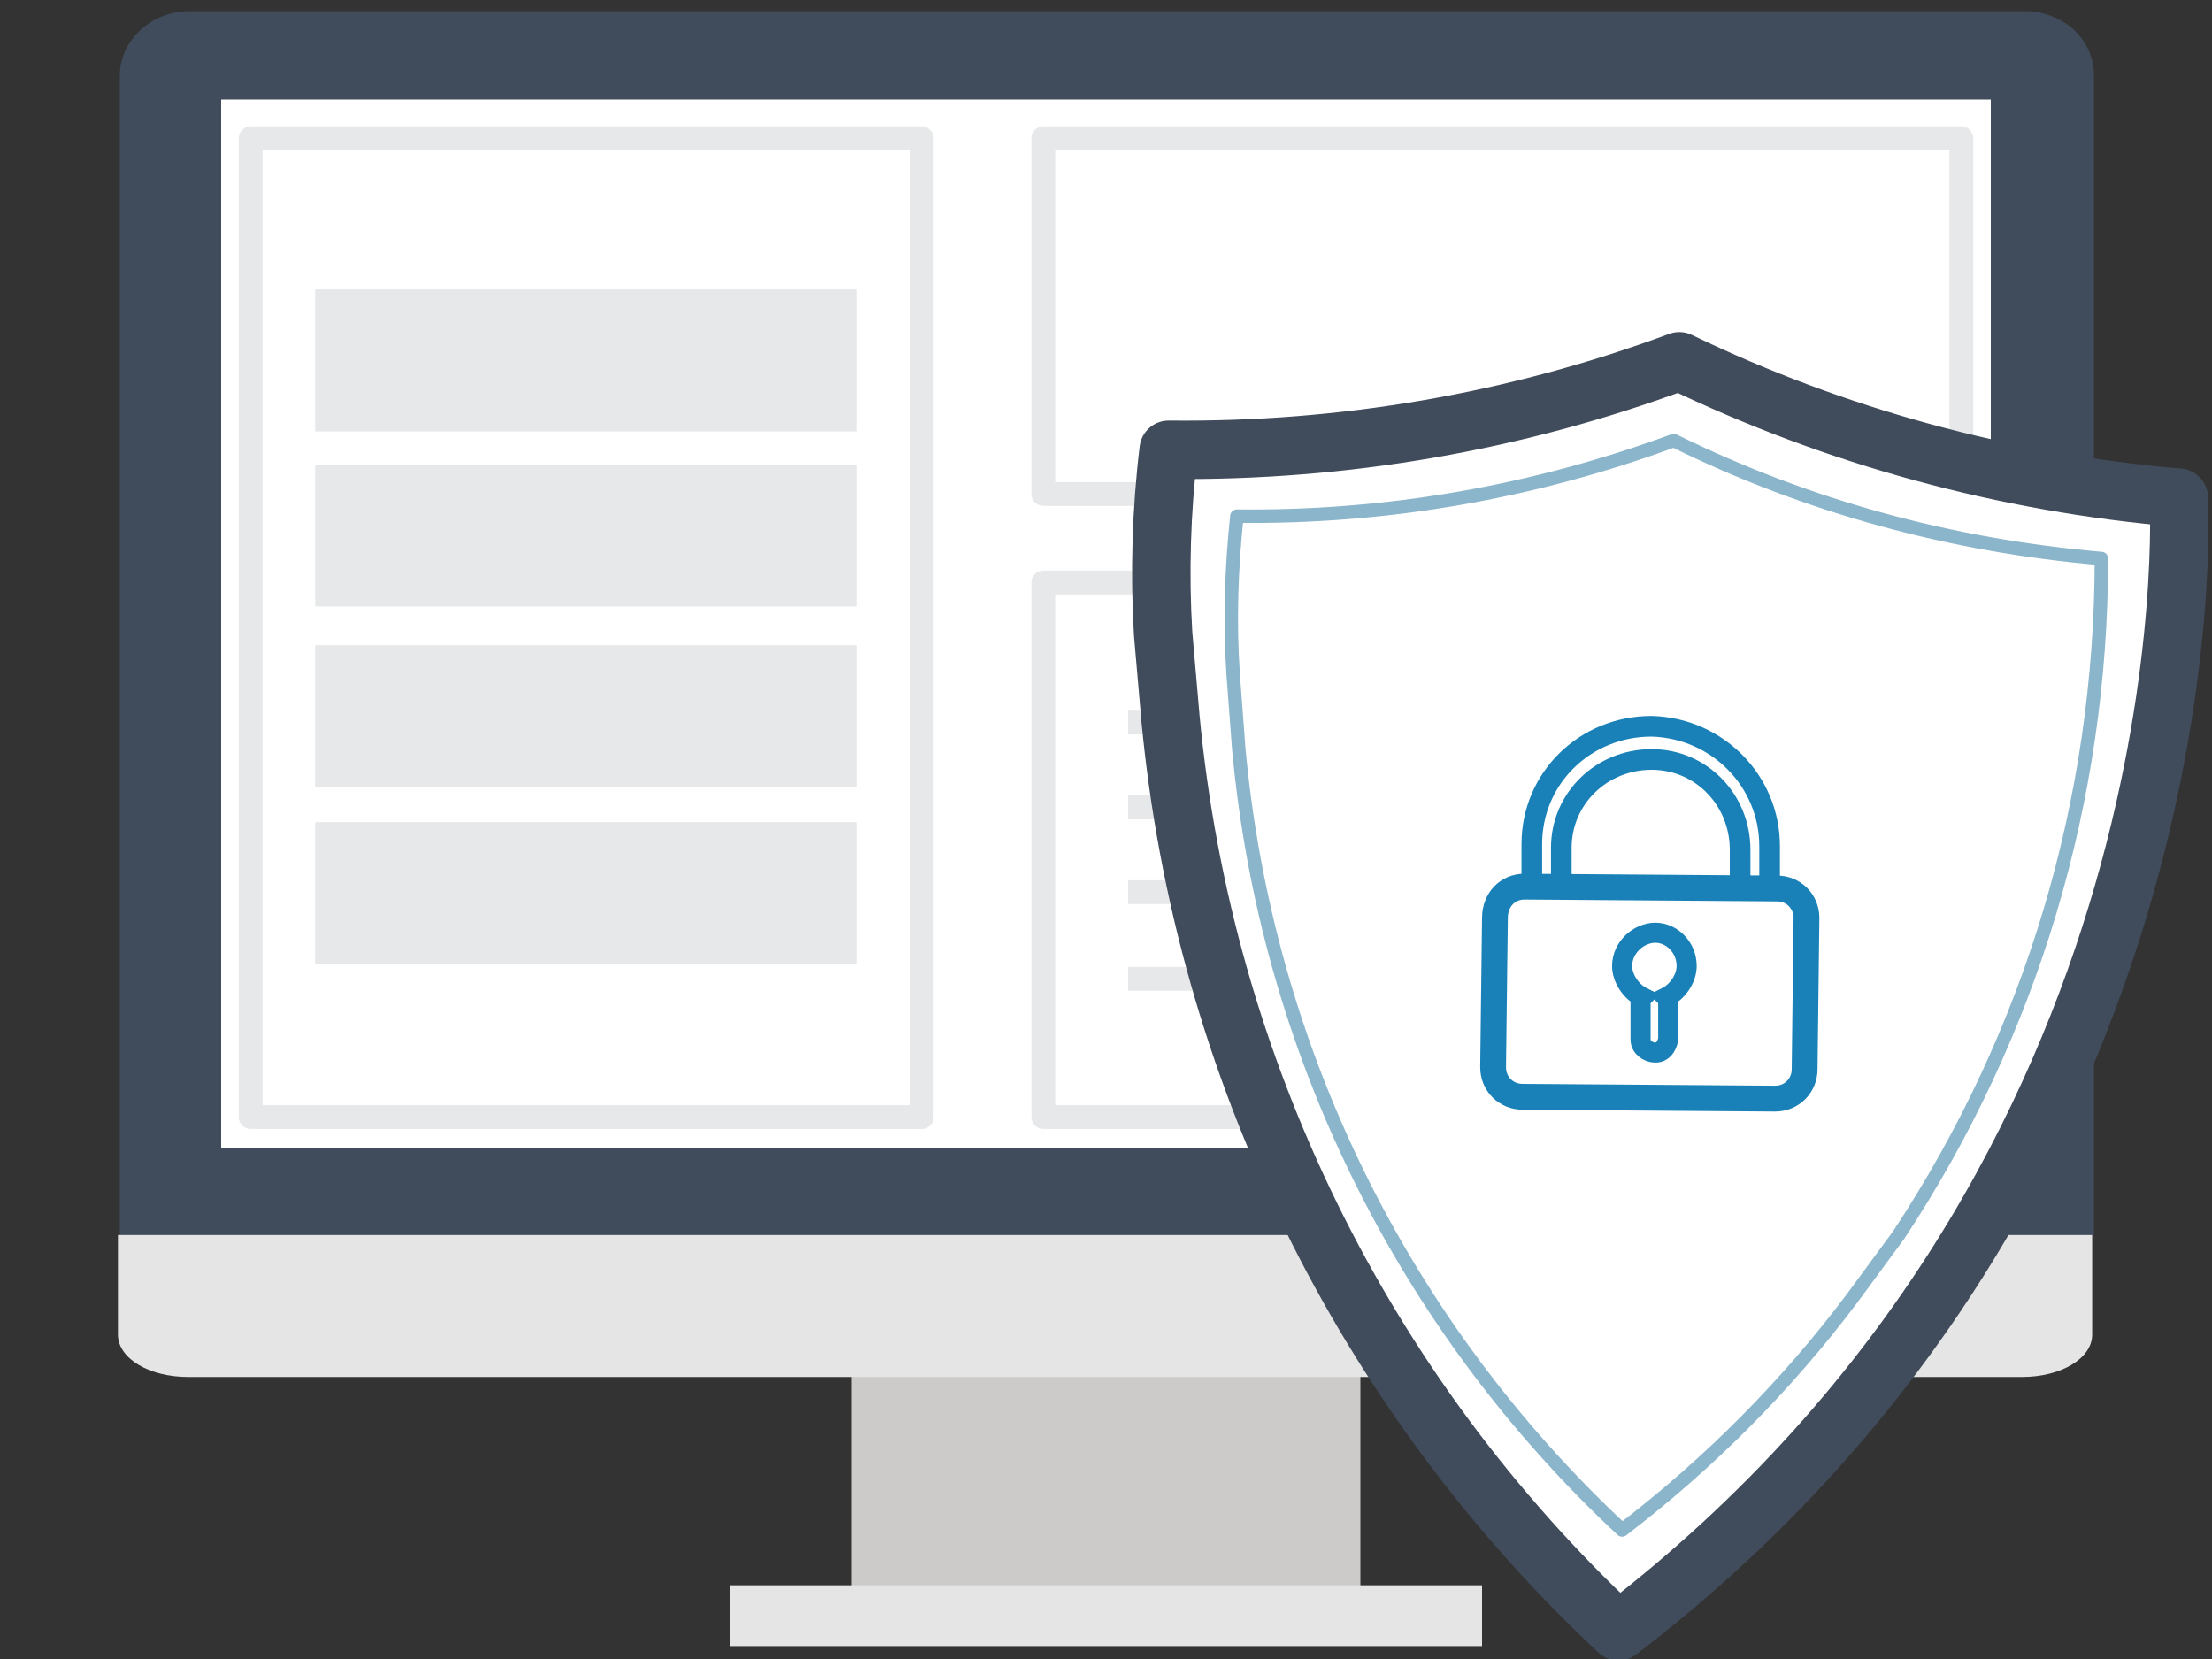 <?xml version="1.0" encoding="utf-8"?>
<!-- Generator: Adobe Illustrator 26.3.0, SVG Export Plug-In . SVG Version: 6.00 Build 0)  -->
<svg version="1.0" id="Livello_1" xmlns="http://www.w3.org/2000/svg" xmlns:xlink="http://www.w3.org/1999/xlink" x="0px" y="0px"
	 viewBox="0 0 120 90" style="enable-background:new 0 0 120 90;" xml:space="preserve">
<rect x="0" y="0" width="120" height="90" fill="#333333" stroke="none"/>
<style type="text/css">
	.st0{display:none;}
	.st1{display:inline;fill:#FFFFFF;}
	.st2{display:inline;fill:none;stroke:#585857;stroke-width:2;stroke-linecap:round;stroke-miterlimit:10;}
	.st3{display:inline;fill:none;stroke:#585857;stroke-width:2;stroke-miterlimit:10;}
	.st4{display:inline;fill:#F0F0F0;}
	.st5{display:inline;fill:none;stroke:#585857;stroke-linecap:round;stroke-linejoin:round;}
	.st6{display:inline;fill:#585857;}
	.st7{display:inline;fill:none;stroke:#343434;stroke-miterlimit:10;}
	.st8{display:inline;fill:#CCCBCA;}
	.st9{display:inline;fill:#E6E5E5;}
	.st10{display:inline;}
	.st11{clip-path:url(#SVGID_00000067933526654935048270000002756921923787551366_);}
	.st12{fill:#404B5B;}
	.st13{fill:#FFFFFF;}
	.st14{fill:#E6E5E5;}
	.st15{fill:#CCCBCA;}
	.st16{clip-path:url(#SVGID_00000146458985982674016820000006238378972801393289_);}
	.st17{clip-path:url(#SVGID_00000039115362711133550310000000289061370244101774_);}
	.st18{fill:none;stroke:#166C97;stroke-width:2.74;stroke-linecap:round;stroke-miterlimit:22.93;}
	.st19{fill:#1981B7;}
	.st20{fill:none;stroke:#CCCBCA;stroke-linecap:round;stroke-linejoin:round;}
	.st21{clip-path:url(#SVGID_00000029724384981912194010000014289519703654817710_);}
	.st22{clip-path:url(#SVGID_00000148635916424582406240000002788648772736960413_);}
	.st23{fill:none;stroke:#1981B7;stroke-width:1.12;stroke-miterlimit:10;}
	.st24{fill:none;stroke:#1981B7;stroke-width:1.4;stroke-miterlimit:10;}
	.st25{clip-path:url(#SVGID_00000108296491927608662760000010128237275859009158_);}
	.st26{fill:#6CAAC6;}
	.st27{fill:#E7E8E9;}
	.st28{clip-path:url(#SVGID_00000006707637037156347530000004622834375479564946_);}
	.st29{fill:none;stroke:#E7E8E9;stroke-width:1.29;stroke-linecap:round;stroke-linejoin:round;}
	.st30{fill:none;stroke:#E7E8E9;stroke-width:1.29;stroke-miterlimit:10;}
	.st31{fill:#FFFFFF;stroke:#4E4D4D;stroke-width:3;stroke-linecap:round;stroke-miterlimit:22.93;}
	.st32{fill:none;stroke:#1981B7;stroke-width:2;stroke-linecap:round;stroke-linejoin:round;}
	.st33{fill:none;stroke:#4E4D4D;stroke-miterlimit:22.93;}
	.st34{fill:none;stroke:#1981B7;stroke-linecap:round;stroke-linejoin:round;}
	.st35{fill:none;stroke:#4E4D4D;stroke-linecap:round;stroke-linejoin:round;}
	.st36{clip-path:url(#SVGID_00000049941687130366982530000011203682141427853749_);}
	.st37{fill:none;stroke:#404B5B;stroke-width:3.17;stroke-linecap:round;stroke-linejoin:round;}
	
		.st38{opacity:0.5;fill:none;stroke:#166C97;stroke-width:0.73;stroke-linecap:round;stroke-linejoin:round;enable-background:new    ;}
	.st39{fill:none;stroke:#1981B7;stroke-width:1.09;stroke-miterlimit:10;}
	.st40{fill:none;stroke:#343434;stroke-width:2;stroke-linecap:round;stroke-linejoin:round;}
</style>
<g id="MONITOR" class="st0">
	<path class="st1" d="M118.4,65v8.9c0,2.6-2.1,4.8-4.8,4.8l0,0H6.3c-2.6,0-4.8-2.1-4.8-4.7l0,0l0,0V8.3c0-2.6,2.1-4.8,4.8-4.8h107.4
		c2.6,0,4.8,2.1,4.8,4.8v45.1"/>
	<path class="st2" d="M118.4,65v8.9c0,2.6-2.1,4.8-4.8,4.8l0,0H6.3c-2.6,0-4.8-2.1-4.8-4.7l0,0l0,0V8.3c0-2.6,2.1-4.8,4.8-4.8h107.4
		c2.6,0,4.8,2.1,4.8,4.8v45.1"/>
	<path class="st1" d="M77.5,89.4h-36l4.4-9.5h27.4L77.5,89.4z"/>
	<path class="st3" d="M77.5,88.4h-36l4.4-9.5h27.4L77.5,88.4z"/>
	<line class="st2" x1="118.4" y1="56.7" x2="118.4" y2="59.2"/>
	<path class="st4" d="M18,8h94.4c0.8,0,1.4,0.6,1.4,1.4v63.1c0,0.8-0.6,1.4-1.4,1.4l0,0H7.6c-0.8,0-1.4-0.6-1.4-1.4l0,0v-63
		C6.1,8.7,6.8,8,7.6,8l0,0h5.2"/>
	<path class="st5" d="M18,8h94.4c0.8,0,1.4,0.6,1.4,1.4v63.1c0,0.8-0.6,1.4-1.4,1.4l0,0H7.6c-0.8,0-1.4-0.6-1.4-1.4l0,0v-63
		C6.1,8.7,6.8,8,7.6,8l0,0h5.2"/>
	<path class="st6" d="M28.5,87.7h60.8c0.2,0,0.4,0.2,0.4,0.4v1.6c0,0.2-0.2,0.4-0.4,0.4H28.5c-0.2,0-0.4-0.2-0.4-0.4V88
		C28.1,87.8,28.3,87.7,28.5,87.7z"/>
	<path class="st1" d="M15.8,15.5h88.3c1.5,0,2.7,1,2.7,2.3v46.7c0,1.3-1.2,2.3-2.7,2.3H15.8c-1.5,0-2.7-1-2.7-2.3V17.8
		C13.1,16.5,14.3,15.5,15.8,15.5"/>
	<path class="st7" d="M15.8,15.5h88.3c1.5,0,2.7,1,2.7,2.3v46.7c0,1.3-1.2,2.3-2.7,2.3H15.8c-1.5,0-2.7-1-2.7-2.3V17.8
		C13.1,16.5,14.3,15.5,15.8,15.5z"/>
</g>
<g id="MIGRAZIONE" class="st0">
	<rect x="0.6" y="74.3" class="st8" width="20.9" height="12"/>
	<rect x="0.6" y="86.3" class="st9" width="27.5" height="3.3"/>
	<g class="st10">
		<g>
			<defs>
				<rect id="SVGID_1_" x="0.6" y="0.4" width="118.8" height="89.1"/>
			</defs>
			<clipPath id="SVGID_00000040551335874041168790000016246373351237091968_">
				<use xlink:href="#SVGID_1_"  style="overflow:visible;"/>
			</clipPath>
			<g style="clip-path:url(#SVGID_00000040551335874041168790000016246373351237091968_);">
				<path class="st12" d="M0.4,66.7V3.9c0-1.9,0.8-3.5,1.9-3.5h49.5c1,0,1.9,1.5,1.9,3.5v62.8H0.4z"/>
				<rect x="0.2" y="5.3" class="st13" width="49.1" height="56.5"/>
				<path class="st14" d="M53.7,72c0,1.2-1.5,2.3-3.3,2.3H0v-7.5h53.7V72z"/>
				<rect x="99.1" y="74.3" class="st15" width="20.9" height="12"/>
				<rect x="92.5" y="86.3" class="st14" width="27.5" height="3.3"/>
				<path class="st12" d="M119.6,66.7V3.9c0-1.9-0.8-3.5-1.9-3.5H68.2c-1,0-1.9,1.5-1.9,3.5v62.8H119.6z"/>
				<path class="st14" d="M66.3,72c0,1.2,1.5,2.3,3.3,2.3H120v-7.5H66.3V72z"/>
				<rect x="70.4" y="5.3" class="st13" width="49.3" height="56.5"/>
			</g>
		</g>
	</g>
	<g class="st10">
		<g>
			<defs>
				<rect id="SVGID_00000181771323399995615840000004175355128797244334_" x="0.4" y="6.4" width="47.3" height="50.9"/>
			</defs>
			<clipPath id="SVGID_00000067226001754320232000000006715460381348154268_">
				<use xlink:href="#SVGID_00000181771323399995615840000004175355128797244334_"  style="overflow:visible;"/>
			</clipPath>
			<g style="clip-path:url(#SVGID_00000067226001754320232000000006715460381348154268_);">
				<path class="st12" d="M11.8,62.8l1,3l2.9-1.7L14,59.3L11.8,62.8z"/>
				<path class="st12" d="M16.4,71.9l1.8,1.8l2-4l-2.8-2.8L16.4,71.9z"/>
				<path class="st12" d="M23,75.8h2l0.6-5.1h-3.3L23,75.8z"/>
				<path class="st12" d="M29.9,73.6l1.8-1.8l-1-5l-2.8,2.8L29.9,73.6z"/>
				<path class="st12" d="M35.2,65.8l1-3l-2.3-3.4l-1.6,4.8L35.2,65.8z"/>
			</g>
		</g>
	</g>
	<g class="st10">
		<g>
			<defs>
				<rect id="SVGID_00000011015111710390256460000015828118376924058008_" y="0.4" width="120" height="89.1"/>
			</defs>
			<clipPath id="SVGID_00000179625174426595620570000002303572229917178793_">
				<use xlink:href="#SVGID_00000011015111710390256460000015828118376924058008_"  style="overflow:visible;"/>
			</clipPath>
			<g style="clip-path:url(#SVGID_00000179625174426595620570000002303572229917178793_);">
				<path class="st13" d="M54.9,13.3L54.8,13c-0.7-1.7-2.5-2.6-4.3-2.2L33,14.2c-2.1,0.4-3.4,2.4-3,4.5l0,0l0.5,2.5l1,5l5.1,25.7
					c0.4,2.1,2.4,3.4,4.5,3l0,0l0,0l46-9.1c2.1-0.4,3.4-2.4,3-4.5l-5.3-26.9c-0.4-2.1-2.4-3.4-4.5-3l0,0l-21.1,4.2
					C57.4,15.8,55.6,14.9,54.9,13.3"/>
				<path class="st18" d="M54.9,13.3L54.8,13c-0.7-1.7-2.5-2.6-4.3-2.2L33,14.2c-2.1,0.4-3.4,2.4-3,4.5l0,0l0.5,2.5l1,5l5.1,25.7
					c0.4,2.1,2.4,3.4,4.5,3l0,0l0,0l46-9.1c2.1-0.4,3.4-2.4,3-4.5l-5.3-26.9c-0.4-2.1-2.4-3.4-4.5-3l0,0l-21.1,4.2
					C57.4,15.8,55.6,14.9,54.9,13.3z"/>
			</g>
		</g>
	</g>
	<g id="WP" class="st10">
		<path class="st19" d="M49.8,30.6c-1,4.1,0.5,8.4,3.8,11.1l-1.8-15.2C50.8,27.7,50.1,29.1,49.8,30.6"/>
		<path class="st19" d="M67.9,34.3c0.2-1.1,0.2-2.2-0.2-3.2c-0.3-1-0.7-1.9-0.5-2.8c0.2-1,1.2-1.7,2.3-1.5l0,0h0.1
			c-3.4-5-10.3-6.3-15.3-2.9c-0.5,0.3-0.9,0.7-1.4,1.1c0.2,0.1,0.5,0.1,0.7,0.2c1.1,0.3,2.9,0.5,2.9,0.5c0.2,0,0.4,0.3,0.4,0.5
			s-0.3,0.4-0.5,0.4c0,0-0.6-0.1-1.3-0.2L56.3,39l4-6.5l-0.6-5c-0.6-0.2-1.1-0.4-1.1-0.4c-0.2-0.1-0.3-0.4-0.3-0.6
			c0.1-0.2,0.3-0.3,0.5-0.3c0,0,1.7,0.6,2.8,0.8c1.1,0.3,2.9,0.5,2.9,0.5c0.2,0,0.4,0.3,0.4,0.5s-0.3,0.4-0.5,0.4
			c0,0-0.6-0.1-1.3-0.2l1.2,12.5l1.9-3.3C67.1,36.2,67.7,35.2,67.9,34.3"/>
		<path class="st19" d="M60.5,34.1l-5.4,8.6c2,1.1,4.3,1.6,6.6,1.4c0-0.1,0-0.1,0-0.2L60.5,34.1z"/>
		<path class="st19" d="M71.1,30.2c0,0.4-0.1,0.8-0.2,1.1c-0.3,1.3-0.9,2.6-1.7,3.7l-5.5,8.7C69.4,41.9,72.7,35.9,71.1,30.2
			L71.1,30.2z"/>
		<path class="st19" d="M63.4,20.6C56.5,19,49.6,23.3,48,30.2s2.7,13.8,9.6,15.5c6.9,1.6,13.8-2.7,15.4-9.6
			C74.6,29.1,70.3,22.2,63.4,20.6L63.4,20.6 M57.7,45.1C51.1,43.6,47,37,48.5,30.4s8.1-10.7,14.7-9.2s10.7,8.1,9.2,14.7
			S64.3,46.6,57.7,45.1L57.7,45.1z"/>
	</g>
	<g class="st10">
		<path class="st20" d="M17.5,31.1c0,0,1.8,8.7,10.4,8.7L25,35.5"/>
		<line class="st20" x1="23.9" y1="42.8" x2="27.9" y2="39.7"/>
	</g>
	<g class="st10">
		<path class="st20" d="M92.4,25.8c0,0,8.9-0.1,10.7,8.3l-4.9-1.9"/>
		<line class="st20" x1="105.2" y1="29.5" x2="103.1" y2="34.2"/>
	</g>
</g>
<g id="SSL" class="st0">
	<rect x="46.2" y="74.6" class="st8" width="27.6" height="12.1"/>
	<rect x="39.6" y="86.3" class="st9" width="40.8" height="3.3"/>
	<g class="st10">
		<g>
			<path class="st12" d="M6.5,67.2V4.3c0-1.9,1.7-3.5,3.8-3.5h99.5c2.1,0,3.8,1.5,3.8,3.5v62.8L6.5,67.2z"/>
			<rect x="12" y="5.6" class="st13" width="96" height="56.9"/>
			<path class="st14" d="M113.5,72.6c0,1.3-1.7,2.3-3.8,2.3H10.2c-2.1,0-3.8-1-3.8-2.3l0,0v-5.5h107.1V72.6z"/>
		</g>
	</g>
	<g class="st10">
		<g>
			<defs>
				<rect id="SVGID_00000127041096947786951620000017708702488954603948_" x="19.2" y="6.1" width="81.6" height="51.4"/>
			</defs>
			<clipPath id="SVGID_00000033368213843377177850000000295637824680869822_">
				<use xlink:href="#SVGID_00000127041096947786951620000017708702488954603948_"  style="overflow:visible;"/>
			</clipPath>
			<g style="clip-path:url(#SVGID_00000033368213843377177850000000295637824680869822_);">
				<path class="st12" d="M38.9,62.9l1.8,3.1l5-1.7l-2.8-4.9L38.9,62.9z"/>
				<path class="st12" d="M46.8,72.1l3.1,1.8l3.5-4l-4.8-2.8L46.8,72.1z"/>
				<path class="st12" d="M58.2,76.1h3.5l1-5.2h-5.6L58.2,76.1z"/>
				<path class="st12" d="M70.1,73.9l3.1-1.8l-1.7-5l-4.9,2.8L70.1,73.9z"/>
				<path class="st12" d="M79.3,66l1.8-3.1l-4-3.5l-2.8,4.9L79.3,66z"/>
			</g>
		</g>
	</g>
	<g class="st10">
		<g>
			<defs>
				<rect id="SVGID_00000129910828939264138090000009048356672967567767_" x="13.1" y="0" width="93.8" height="90"/>
			</defs>
			<clipPath id="SVGID_00000053537869486039496680000006154622525609217688_">
				<use xlink:href="#SVGID_00000129910828939264138090000009048356672967567767_"  style="overflow:visible;"/>
			</clipPath>
			<g style="clip-path:url(#SVGID_00000053537869486039496680000006154622525609217688_);">
				<path class="st19" d="M39.7,21.7L39.7,21.7c-3.6,0-6.5,2.8-6.5,6.4v2.1c0,3.6,2.8,6.5,6.4,6.5s6.5-2.8,6.5-6.4l0,0l0,0l0,0v-2.1
					C46.1,24.7,43.2,21.8,39.7,21.7L39.7,21.7 M44.5,30c0.1,2.7-2,4.9-4.7,5s-4.9-2-5-4.7c0-0.1,0-0.3,0-0.4v-1.6
					c-0.1-2.7,2-4.9,4.7-5s4.9,2,5,4.7c0,0.1,0,0.3,0,0.4V30z"/>
				<path class="st23" d="M39.7,21.7L39.7,21.7c-3.6,0-6.5,2.8-6.5,6.4v2.1c0,3.6,2.8,6.5,6.4,6.5s6.5-2.8,6.5-6.4l0,0l0,0l0,0v-2.1
					C46.1,24.7,43.3,21.7,39.7,21.7L39.7,21.7z M44.5,30c-0.1,2.7-2.4,4.7-5.1,4.6c-2.5-0.1-4.5-2.2-4.6-4.7v-1.6
					c-0.1-2.7,2-4.9,4.7-5s4.9,2,5,4.7c0,0.1,0,0.3,0,0.4C44.5,28.4,44.5,30,44.5,30z"/>
				<path class="st19" d="M32.8,30.4l13.7,0.1c0.9,0,1.6,0.7,1.6,1.6l0,0L48,40.3c0,0.9-0.7,1.6-1.6,1.6l0,0l-13.7-0.1
					c-0.9,0-1.6-0.7-1.6-1.6l0.1-8.1C31.2,31.1,31.9,30.4,32.8,30.4L32.8,30.4"/>
				<path class="st24" d="M32.8,30.4l13.7,0.1c0.9,0,1.6,0.7,1.6,1.6l0,0L48,40.3c0,0.9-0.7,1.6-1.6,1.6l0,0l-13.7-0.1
					c-0.9,0-1.6-0.7-1.6-1.6l0.1-8.1C31.2,31.1,31.9,30.4,32.8,30.4L32.8,30.4L32.8,30.4z"/>
				<path class="st13" d="M41.6,34.7c0-1-0.8-1.8-1.7-1.8c-1,0-1.8,0.8-1.8,1.7c0,0.7,0.4,1.4,1.1,1.7c-0.1,0.1-0.1,0.3-0.1,0.4v1.9
					c0,0.4,0.4,0.7,0.8,0.7c0.4,0,0.6-0.3,0.7-0.7v-1.9c0-0.2,0-0.3-0.1-0.4C41.1,36.1,41.6,35.4,41.6,34.7"/>
				<path class="st19" d="M53.9,38.2c-0.4-0.3-0.6-0.7-0.6-1.2c0-0.8,0.6-1.5,1.4-1.5l0,0l0,0c0.3,0,0.6,0.1,0.9,0.3
					c1,0.8,2.3,1.3,3.7,1.3c1.3,0,2.1-0.5,2.1-1.4l0,0c0-0.8-0.5-1.2-2.9-1.8c-2.9-0.7-4.8-1.5-4.8-4.4l0,0c0-2.6,2.1-4.3,5-4.3
					c1.6,0,3.2,0.4,4.6,1.3c0.7,0.4,0.9,1.3,0.5,2l0,0c-0.3,0.4-0.7,0.7-1.2,0.7c-0.3,0-0.6-0.1-0.8-0.2c-0.9-0.6-1.9-0.9-3-1
					c-1.2,0-1.8,0.6-1.8,1.2l0,0c0,0.9,0.6,1.2,3.1,1.9c2.9,0.8,4.6,1.8,4.6,4.3l0,0c0,2.9-2.2,4.4-5.3,4.4
					C57.3,39.9,55.4,39.3,53.9,38.2"/>
				<path class="st19" d="M66.8,38.2c-0.6-0.5-0.8-1.4-0.3-2.1c0.3-0.4,0.7-0.6,1.1-0.6l0,0c0.3,0,0.6,0.1,0.9,0.3
					c1.1,0.8,2.3,1.3,3.7,1.3c1.3,0,2.1-0.5,2.1-1.4l0,0c0-0.8-0.5-1.2-2.9-1.8c-2.9-0.7-4.8-1.5-4.8-4.4l0,0c0-2.6,2.1-4.3,5-4.3
					c1.6,0,3.2,0.4,4.6,1.3c0.7,0.4,0.9,1.3,0.5,2c-0.3,0.4-0.7,0.7-1.2,0.7c-0.3,0-0.6-0.1-0.8-0.2c-0.9-0.6-1.9-0.9-3-1
					c-1.2,0-1.8,0.6-1.8,1.2l0,0c0,0.9,0.6,1.2,3.1,1.9c2.9,0.8,4.6,1.8,4.6,4.3l0,0c0,2.9-2.2,4.4-5.3,4.4
					C70.2,39.9,68.3,39.3,66.8,38.2"/>
				<path class="st19" d="M80.2,26.8c0-0.9,0.7-1.6,1.6-1.6s1.6,0.7,1.6,1.6v10h5.8c0.8-0.1,1.5,0.5,1.6,1.3s-0.5,1.5-1.3,1.6
					c-0.1,0-0.2,0-0.2,0h-7.4c-0.9,0-1.6-0.7-1.6-1.6L80.2,26.8L80.2,26.8z"/>
			</g>
		</g>
	</g>
</g>
<g id="SUPPORTO" class="st0">
	<rect x="33.1" y="74.6" class="st8" width="27.6" height="12.1"/>
	<rect x="26.5" y="86.7" class="st9" width="40.8" height="3.3"/>
	<g id="Livello_10" class="st10">
		<g>
			<path class="st12" d="M0,66.3V3.5C0,1.5,1.7,0,3.8,0h99.5c2.1,0,3.8,1.5,3.8,3.5v62.8H0z"/>
			<rect x="5.6" y="4.7" class="st13" width="96" height="56.9"/>
			<path class="st14" d="M107.1,71.8c0,1.3-1.7,2.3-3.8,2.3H3.8c-2.1,0-3.8-1-3.8-2.3l0,0v-5.5h107.1V71.8z"/>
		</g>
	</g>
	<g id="WP_00000085225303663385069810000009318438409398370945_" class="st10">
		<path class="st19" d="M37.4,29.9c-1.5,6.2,0.8,12.7,5.7,16.7l-2.7-22.9C38.9,25.5,37.9,27.6,37.4,29.9"/>
		<path class="st19" d="M64.6,35.4c0.4-1.6,0.3-3.2-0.3-4.8c-0.5-1.5-1-2.8-0.7-4.2c0.3-1.6,1.8-2.6,3.4-2.2l0,0l0.2,0.1
			C62,16.7,51.7,14.8,44.1,20c-0.7,0.5-1.4,1.1-2.1,1.7c0.4,0.1,0.7,0.2,1,0.3c1.7,0.4,4.4,0.8,4.4,0.8c0.4,0.1,0.6,0.4,0.5,0.8
			s-0.4,0.6-0.8,0.6c0,0-0.9-0.1-1.9-0.3L47,42.8l6-9.8l-0.9-7.5c-0.9-0.3-1.7-0.6-1.7-0.6C50,24.8,49.9,24.4,50,24
			c0.1-0.3,0.5-0.5,0.8-0.4c0,0,2.6,0.8,4.2,1.2c1.7,0.4,4.4,0.8,4.4,0.8c0.4,0.1,0.6,0.4,0.6,0.8c-0.1,0.4-0.4,0.6-0.8,0.6
			c0,0-0.9-0.1-1.9-0.3l1.8,18.7l2.9-5C63.4,38.3,64.3,36.8,64.6,35.4"/>
		<path class="st19" d="M53.5,35.2l-8.1,13c3,1.7,6.5,2.4,10,2.1c0-0.1-0.1-0.2-0.1-0.2L53.5,35.2z"/>
		<path class="st19" d="M69.5,29.2c-0.1,0.6-0.1,1.1-0.3,1.7c-0.5,2-1.4,3.9-2.6,5.5l-8.3,13.1C67,46.9,71.9,37.9,69.5,29.2
			L69.5,29.2z"/>
		<path class="st19" d="M57.9,14.8c-10.4-2.4-20.8,4-23.2,14.5s4,20.8,14.5,23.2c10.4,2.4,20.8-4,23.2-14.4S68.4,17.3,57.9,14.8
			L57.9,14.8 M49.3,51.7c-9.9-2.3-16.1-12.3-13.8-22.2c2.3-9.9,12.3-16.1,22.2-13.8C67.7,18,73.8,28,71.5,37.9S59.3,54,49.3,51.7
			L49.3,51.7z"/>
	</g>
	<g class="st10">
		<g>
			<defs>
				<rect id="SVGID_00000118391208015906613480000011324981736119212177_" y="0" width="120" height="90"/>
			</defs>
			<clipPath id="SVGID_00000157289999055864949110000013374515545202341797_">
				<use xlink:href="#SVGID_00000118391208015906613480000011324981736119212177_"  style="overflow:visible;"/>
			</clipPath>
			<g style="clip-path:url(#SVGID_00000157289999055864949110000013374515545202341797_);">
				<path class="st13" d="M79.5,57.5l-14-0.1l-2.3-7.9l3.5-6.9l2.8-0.9L78,25.4l11.6-3.7l12.5,5.4l7,11.2l0.5,6.1l3.7,1.2l-0.2,9.6
					l-7.2,3.2l-6,11.9l16.4,6.9l3.5,11.6L59,88.6l0.4-7.9L84.5,66L79.5,57.5z"/>
				<path class="st26" d="M69.1,42.7h3.7V58h-3.7c-3.5,0-6.3-2.8-6.3-6.3l0,0v-2.9C62.8,45.4,65.6,42.7,69.1,42.7"/>
				<path class="st26" d="M107.2,58.2h-3.7V42.9h3.7c3.5,0,6.3,2.8,6.3,6.2l0,0V52C113.5,55.5,110.7,58.2,107.2,58.2"/>
				<path class="st27" d="M101.4,71.2l13.9,6.1l3.5,11.6L58,88.8l0.4-7.9l22.1-12.5l-0.2-6.3l-7-8.6l1-9.1l5.4-12l8.4-1.9l10.6,3
					l3.2,10.9l0.9,8.8l-7,8.8l1.4,7.6L101.4,71.2z"/>
				<path class="st13" d="M87.9,74.4l2.5-3.5l7.2-1.1l3.2,1.1l-1.6,3.5l-7,2.1L87.9,74.4z"/>
				<path class="st12" d="M118.5,80.9c-0.9-2.8-5.3-5.1-9.7-7.2c-1.1-0.5-2.2-1.1-3.2-1.8c-0.6-0.3-1.4,0-1.7,0.6l0,0
					c0,0,0,0.1-0.1,0.1c-0.2,0.6,0,1.1,0.4,1.6c1,0.5,2.1,1.1,3.3,1.8c3.3,1.8,7.9,4,8.4,5.6c0.7,1.6,1,3.2,1,4.9
					c0,0.2,0,0.4-0.2,0.5c-0.7,0.2-1.5,0.3-2.3,0.2h-52c-0.8,0.1-1.7,0-2.5-0.2c-0.1-0.1-0.2-0.3-0.2-0.5c0.2-0.5,0.5-2.1,1.2-5.1
					c0.5-2.1,6.2-5.4,16.5-9.5c1.5-0.5,2.8-1.5,3.9-2.6c0.3-0.6,0.2-1.3-0.4-1.8c-0.5-0.3-1.2-0.2-1.6,0.2c-0.7,0.8-1.6,1.4-2.6,1.8
					c-8.4,3.3-17.2,7.2-18.1,11.2c-0.9,3.5-1.2,5.3-1.2,5.3v0.5c0,0.9,0.3,1.8,0.9,2.5c1.3,0.9,2.8,1.3,4.4,1.1h53.4
					c1.1,0.1,2.2-0.2,3-0.9c0.5-0.6,0.9-1.4,0.9-2.3C119.7,84.8,119.2,82.8,118.5,80.9"/>
				<path class="st12" d="M68.4,59.6h3.9c0.7,0,1.3-0.2,1.8-0.7c0.7-0.8,0.9-1.9,0.7-3v-0.2c0.2,0.2,0.4,0.2,0.7,0.4
					c0.6,1.5,1.4,2.9,2.3,4.2l0.7,1c0.7,1.4,1.7,2.6,3,3.5c2.1,1.6,4.6,2.6,7.2,2.8h0.7c2.6-0.2,5-1.2,6.9-3
					c1.1-0.9,2.1-2.1,2.8-3.3l0.7-1.2c0.9-1.4,1.6-2.8,2.3-4.2l0.5-0.4v0.2c-0.1,1.1,0.1,2.1,0.7,3c0.2,0.2,0.4,0.2,0.5,0.4
					c0,3-0.9,8.8-3.5,9.7c-0.9-0.6-2-0.8-3-0.5L91,69.6c-2,0.6-3.1,2.6-2.6,4.6c0.5,1.9,2.4,3.1,4.4,2.6l0,0l0,0l6.1-1.4
					c2-0.5,3.2-2.4,2.8-4.4v-0.2c3.9-1.9,4.6-8.6,4.6-11.4h2.5c2.1-0.1,4.1-1.3,5.1-3.2c1.6-3.6,1.6-7.8,0-11.4
					c-1.1-1.8-3-3-5.1-3.2c0.1-11.2-8.9-20.3-20-20.4c-11.2-0.1-20.3,8.9-20.4,20v0.4c-2.1,0.1-4.1,1.3-5.1,3.2
					c-1.6,3.6-1.6,7.8,0,11.4C64.3,58.1,66.2,59.4,68.4,59.6 M98.1,73.2L92,74.6c-0.7,0.2-1.4-0.3-1.5-0.9c-0.2-0.6,0.2-1.3,0.8-1.5
					l6.1-1.4h0.4c0.7,0,1.3,0.4,1.4,1.1c0.2,0.6-0.2,1.2-0.8,1.4l0,0L98.1,73.2 M101.2,53.4c-0.2,0.2-0.4,0.5-0.7,0.5
					c-0.5,0-0.9,0.4-1,0.9c-0.6,1.6-1.4,3-2.3,4.4l-0.7,1.2c-0.5,1.1-1.3,2-2.3,2.6c-3.3,2.6-5.6,2.5-5.6,2.5h-0.3
					c-2.1-0.2-4.1-1-5.8-2.3c-1-0.8-1.8-1.7-2.5-2.8l-0.7-1.2c-0.9-1.4-1.7-2.8-2.3-4.4c-0.2-0.5-0.7-0.7-1.1-0.9
					c-0.3-0.1-0.5-0.3-0.7-0.5c-0.2-0.4-0.6-0.6-1-0.7v-4.4c0.6,0,1-0.4,1.2-0.9v-0.2c0.1-2.7,0.7-5.4,1.8-7.9
					c2.1-5.1,6-7.7,11.1-7.7c12.5,0,12.6,14.8,12.6,15.5s1.1,1.2,1.1,1.2v4.6C102,52.7,101.5,53,101.2,53.4 M111.4,46.1
					c1.4,2.9,1.4,6.4,0,9.3c-0.6,0.9-1.7,1.5-2.8,1.6h-3.9V44.5h3.7C109.6,44.7,110.6,45.2,111.4,46.1 M88.6,24.3
					c9.6,0.1,17.4,7.9,17.6,17.6H105c-0.5,0-1,0.1-1.4,0.4c-1.1-5.3-4.2-13.4-14.4-13.4s-13.7,8.4-14.9,13.9L74,42.6
					c-0.5-0.5-1.1-0.7-1.8-0.7H71C71.3,32.3,79,24.6,88.6,24.3 M65.7,46.1c0.7-0.9,1.7-1.5,2.8-1.6h3.7v12.6h-3.7
					c-1.1-0.2-2.1-0.7-2.8-1.6C64.3,52.6,64.3,49.1,65.7,46.1"/>
			</g>
		</g>
	</g>
</g>
<g id="BACKUPS" class="st0">
	<g id="Livello_11" class="st10">
		<rect x="46.7" y="74.5" class="st15" width="27.6" height="12.1"/>
		<rect x="40.1" y="86.2" class="st14" width="40.8" height="3.3"/>
		<g>
			<path class="st12" d="M6.9,67.1V4.2c0-1.9,1.7-3.5,3.8-3.5h99.5c2.1,0,3.8,1.5,3.8,3.5V67L6.9,67.1z"/>
			<rect x="12.5" y="5.5" class="st13" width="96" height="56.9"/>
			<path class="st14" d="M114,72.6c0,1.3-1.7,2.3-3.8,2.3H10.7c-2.1,0-3.8-1-3.8-2.3l0,0v-5.5H114V72.6z"/>
		</g>
		<g>
			<g>
				<defs>
					<rect id="SVGID_00000085949331413495452890000016289790943109719719_" x="19.7" y="6" width="81.6" height="51.4"/>
				</defs>
				<clipPath id="SVGID_00000060736876608152910430000017412875106079271068_">
					<use xlink:href="#SVGID_00000085949331413495452890000016289790943109719719_"  style="overflow:visible;"/>
				</clipPath>
				<g style="clip-path:url(#SVGID_00000060736876608152910430000017412875106079271068_);">
					<path class="st12" d="M39.4,62.8l1.8,3.1l5-1.7l-2.8-4.9L39.4,62.8z"/>
					<path class="st12" d="M47.3,72l3.1,1.8l3.5-4L49,67.1L47.3,72z"/>
					<path class="st12" d="M58.7,76.1h3.5l1-5.2h-5.6L58.7,76.1z"/>
					<path class="st12" d="M70.6,73.8l3.1-1.8L72,67l-4.9,2.8L70.6,73.8z"/>
					<path class="st12" d="M79.8,65.9l1.8-3.1l-4-3.5l-2.8,4.9L79.8,65.9z"/>
				</g>
			</g>
		</g>
	</g>
	<g id="Livello_13" class="st10">
		<rect x="14.1" y="7.7" class="st13" width="36.4" height="53.1"/>
		<rect x="14.1" y="7.7" class="st29" width="36.4" height="53.1"/>
		<rect x="57.1" y="7.7" class="st13" width="49.8" height="19.3"/>
		<rect x="57.1" y="7.7" class="st29" width="49.8" height="19.3"/>
		<rect x="57.1" y="31.7" class="st13" width="49.8" height="29"/>
		<rect x="57.1" y="31.7" class="st29" width="49.8" height="29"/>
		<line class="st30" x1="61.7" y1="39.3" x2="100.5" y2="39.3"/>
		<line class="st30" x1="61.7" y1="43.9" x2="100.5" y2="43.9"/>
		<line class="st30" x1="61.7" y1="48.5" x2="100.5" y2="48.5"/>
		<line class="st30" x1="61.7" y1="53.2" x2="100.5" y2="53.2"/>
		<rect x="17.6" y="25.3" class="st27" width="29.4" height="7.7"/>
		<rect x="17.6" y="15.8" class="st27" width="29.4" height="7.7"/>
		<rect x="17.6" y="35.1" class="st27" width="29.4" height="7.7"/>
		<rect x="17.6" y="44.7" class="st27" width="29.4" height="7.7"/>
	</g>
	<g id="Livello_12" class="st10">
		<path class="st31" d="M55.7,15.1l-0.1-0.3c-0.7-1.7-2.5-2.6-4.3-2.2L33.5,16c-2.1,0.4-3.5,2.5-3.1,4.6l0,0l0,0l0.5,2.5l1,5.1
			l5.1,26c0.4,2.1,2.5,3.5,4.6,3.1l0,0L88.3,48c2.1-0.4,3.5-2.5,3.1-4.6l0,0L86,16.2c-0.4-2.1-2.5-3.5-4.6-3.1l0,0L60,17.3
			C58.2,17.7,56.4,16.7,55.7,15.1z"/>
		<path class="st32" d="M69.9,38.9c-1.9,5.6-8,8.6-13.6,6.6c-5.6-1.9-8.6-8-6.6-13.6c1.9-5.6,8-8.6,13.6-6.6c3.6,1.2,6.3,4.3,7,8"/>
		<path class="st33" d="M59.7,34.2c-0.6,0.1-1,0.7-0.9,1.4c0.1,0.6,0.7,1,1.4,0.9c0.6-0.1,1-0.7,0.9-1.4
			C60.9,34.5,60.3,34.1,59.7,34.2L59.7,34.2z"/>
		<line class="st34" x1="58.4" y1="27.7" x2="58.5" y2="28.4"/>
		<line class="st34" x1="52.3" y1="36.9" x2="53" y2="36.7"/>
		<line class="st34" x1="61.4" y1="43.2" x2="61.3" y2="42.4"/>
		<line class="st34" x1="67.7" y1="33.8" x2="67" y2="34"/>
		<path class="st32" d="M71.6,30.3l-1,4l-3.1-2.7"/>
		<line class="st35" x1="64.5" y1="28.7" x2="60.7" y2="34.5"/>
		<line class="st35" x1="58.7" y1="35.2" x2="54.5" y2="33.7"/>
	</g>
</g>
<g id="SICUREZZA">
	<g id="monitor">
		<rect x="46.2" y="74.3" class="st15" width="27.6" height="12.1"/>
		<rect x="39.6" y="86" class="st14" width="40.8" height="3.3"/>
		<g>
			<path class="st12" d="M6.5,67V4.1c0-1.9,1.7-3.5,3.8-3.5h99.5c2.1,0,3.8,1.5,3.8,3.5V67H6.5z"/>
			<rect x="12" y="5.4" class="st13" width="96" height="56.9"/>
			<path class="st14" d="M113.5,72.4c0,1.3-1.7,2.3-3.8,2.3H10.2c-2.1,0-3.8-1-3.8-2.3l0,0V67h107.1V72.4z"/>
		</g>
		<g>
			<g>
				<defs>
					<rect id="SVGID_00000029726443415038922660000003185470742024639891_" x="19.2" y="5.9" width="81.6" height="51.4"/>
				</defs>
				<clipPath id="SVGID_00000054225518788368544680000008331335127107728780_">
					<use xlink:href="#SVGID_00000029726443415038922660000003185470742024639891_"  style="overflow:visible;"/>
				</clipPath>
				<g style="clip-path:url(#SVGID_00000054225518788368544680000008331335127107728780_);">
					<path class="st12" d="M38.9,62.7l1.8,3.1l5-1.7l-2.8-4.9L38.9,62.7z"/>
					<path class="st12" d="M46.8,71.9l3.1,1.8l3.5-4l-4.8-2.8L46.8,71.9z"/>
					<path class="st12" d="M58.2,75.9h3.5l1-5.2h-5.6L58.2,75.9z"/>
					<path class="st12" d="M70.2,73.7l3.1-1.8l-1.7-5l-4.9,2.8L70.2,73.7z"/>
					<path class="st12" d="M79.4,65.8l1.8-3.1l-4-3.5l-2.8,4.9L79.4,65.8z"/>
				</g>
			</g>
		</g>
		<rect x="13.6" y="7.5" class="st13" width="36.4" height="53.1"/>
		<rect x="13.6" y="7.5" class="st29" width="36.4" height="53.1"/>
		<rect x="56.6" y="7.5" class="st13" width="49.8" height="19.3"/>
		<rect x="56.6" y="7.5" class="st29" width="49.8" height="19.3"/>
		<rect x="56.6" y="31.6" class="st13" width="49.8" height="29"/>
		<rect x="56.6" y="31.6" class="st29" width="49.8" height="29"/>
		<line class="st30" x1="61.2" y1="39.2" x2="100" y2="39.2"/>
		<line class="st30" x1="61.2" y1="43.8" x2="100" y2="43.8"/>
		<line class="st30" x1="61.2" y1="48.4" x2="100" y2="48.4"/>
		<line class="st30" x1="61.2" y1="53.1" x2="100" y2="53.1"/>
		<rect x="17.1" y="25.2" class="st27" width="29.4" height="7.7"/>
		<rect x="17.1" y="15.7" class="st27" width="29.4" height="7.7"/>
		<rect x="17.1" y="35" class="st27" width="29.4" height="7.7"/>
		<rect x="17.1" y="44.6" class="st27" width="29.4" height="7.7"/>
	</g>
	<g>
		<g>
			<path class="st13" d="M63.5,39c1.8,18.9,10.4,36.5,24.3,49.5C120.3,63.6,118.2,27,118.2,27c-9.4-0.8-18.6-3.3-27.1-7.4
				c-8.9,3.3-18.2,4.9-27.7,4.8c-0.4,3.3-0.5,6.7-0.3,10L63.5,39z"/>
			<path class="st37" d="M63.5,39c1.8,18.9,10.4,36.5,24.3,49.5C120.3,63.6,118.2,27,118.2,27c-9.4-0.8-18.6-3.3-27.1-7.4
				c-8.9,3.3-18.2,4.9-27.7,4.8c-0.4,3.3-0.5,6.7-0.3,10L63.5,39z"/>
			<path class="st38" d="M103,67c7.2-10.9,11-23.6,11-36.7c-8.1-0.7-15.9-2.8-23.2-6.4c-7.6,2.8-15.6,4.2-23.7,4.1
				c-0.3,2.9-0.4,5.7-0.2,8.6l0.3,4C68.7,56.9,76.1,71.9,88,83c4.7-3.6,8.9-7.8,12.5-12.6L103,67z"/>
			<path class="st23" d="M89.6,39.4L89.6,39.4c-3.6,0-6.5,2.8-6.5,6.4v2.1c0,3.6,2.9,6.4,6.5,6.4c3.4,0,6.2-2.7,6.4-6.1v-0.1V48
				v-2.1C96,42.4,93.2,39.5,89.6,39.4z M94.4,47.7c0.1,2.7-2,4.9-4.7,5s-4.9-2-5-4.7c0-0.1,0-0.3,0-0.4V46c0-2.7,2.2-4.8,4.9-4.8
				c2.7,0,4.8,2.2,4.8,4.9l0,0L94.4,47.7z"/>
			<path class="st13" d="M82.7,48.1l13.7,0.1c0.9,0,1.6,0.7,1.6,1.6l0,0L97.9,58c0,0.9-0.7,1.6-1.6,1.6l0,0l-13.7-0.1
				c-0.9,0-1.6-0.7-1.6-1.6l0.1-8.1C81.1,48.8,81.8,48.1,82.7,48.1L82.7,48.1L82.7,48.1"/>
			<path class="st24" d="M82.7,48.1l13.7,0.1c0.9,0,1.6,0.7,1.6,1.6l0,0L97.9,58c0,0.9-0.7,1.6-1.6,1.6l0,0l-13.7-0.1
				c-0.9,0-1.6-0.7-1.6-1.6l0.1-8.1C81.1,48.8,81.8,48.1,82.7,48.1L82.7,48.1L82.7,48.1z"/>
			<path class="st39" d="M91.5,52.4c0-1-0.8-1.8-1.7-1.8S88,51.4,88,52.4c0,0.7,0.5,1.4,1.1,1.7C89,54.2,89,54.3,89,54.5v1.9
				c0,0.4,0.4,0.7,0.8,0.7s0.6-0.3,0.7-0.7v-1.9c0-0.2,0-0.3-0.1-0.4C91,53.8,91.5,53.1,91.5,52.4z"/>
		</g>
	</g>
</g>
<g id="DOMINIO" class="st0">
	<g class="st10">
		<path class="st40" d="M35.4,38.6c3.4-14,17.2-22.5,30.7-19c9.1,2.5,16.1,9.8,18.3,19"/>
		<path class="st40" d="M35.4,38.6c2.8-4.8,12.7-8.3,24.6-8.3s21.6,3.6,24.3,8.3"/>
		<polyline class="st40" points="33.8,42.9 36.4,53.7 40.6,44.9 44.7,53.8 47.4,42.9 		"/>
		<polyline class="st40" points="53.1,42.9 55.7,53.7 59.9,44.9 64,53.8 66.6,42.9 		"/>
		<polyline class="st40" points="72.6,42.9 75.2,53.7 79.4,44.9 83.6,53.8 86.2,42.9 		"/>
		<path class="st40" d="M37.9,57.8c6.8,12.6,22.2,17.1,34.3,10.1c4.1-2.4,7.4-5.9,9.7-10.1"/>
		<path class="st40" d="M37.9,57.8c4.3,2.9,12.5,4.9,22,4.9s17.7-1.9,22-4.9"/>
		<path class="st40" d="M46.7,38.6c1.5-11.4,6.8-19.8,13.3-19.8s11.7,8.4,13.1,19.8"/>
		<path class="st40" d="M48.1,57.8c2.3,8,6.8,13.4,11.8,13.4s9.5-5.4,11.8-13.4"/>
	</g>
</g>
</svg>
